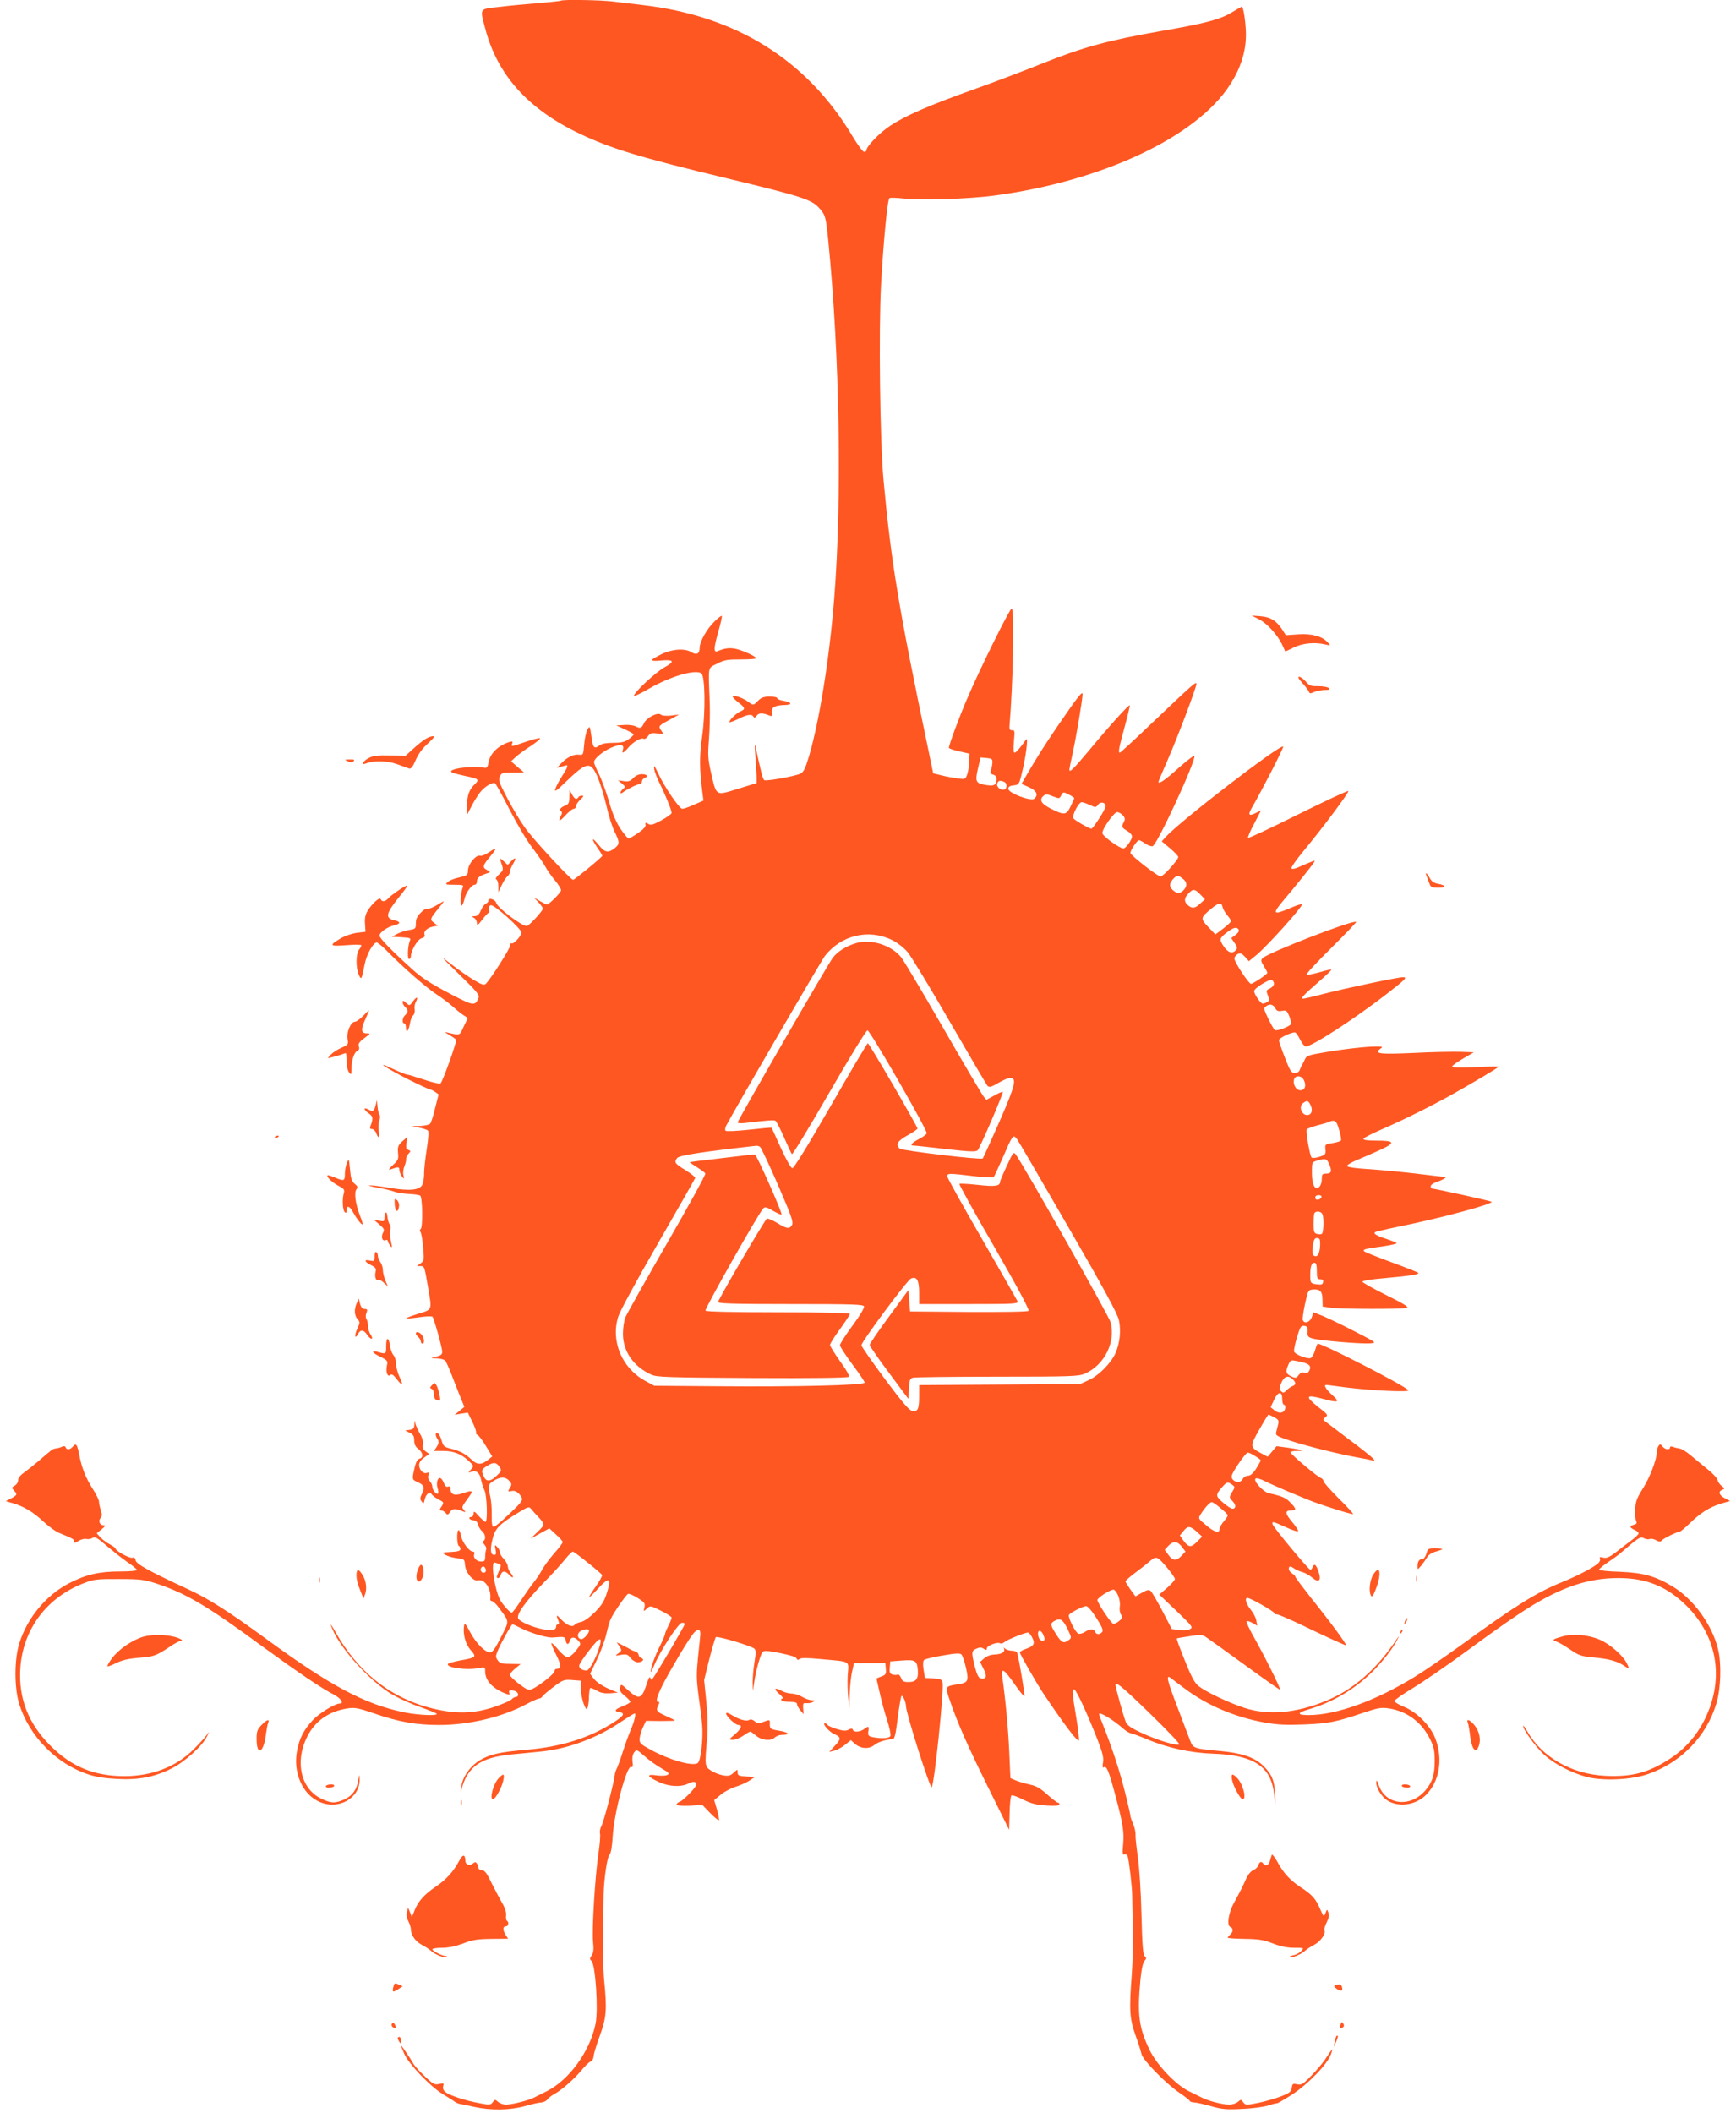 <?xml version="1.0" standalone="no"?>
<!DOCTYPE svg PUBLIC "-//W3C//DTD SVG 20010904//EN"
 "http://www.w3.org/TR/2001/REC-SVG-20010904/DTD/svg10.dtd">
<svg version="1.0" xmlns="http://www.w3.org/2000/svg"
 width="1052pt" height="1280pt" viewBox="0 0 1052 1280"
 preserveAspectRatio="xMidYMid meet">
<g transform="translate(0,1280) scale(0.1,-0.1)"
fill="#ff5722" stroke="none">
<path d="M3399 12796 c-2 -2 -65 -9 -139 -15 -74 -6 -181 -16 -237 -23 -120
-13 -116 -6 -82 -133 73 -279 260 -487 572 -635 191 -91 364 -143 890 -270
453 -109 515 -129 560 -179 39 -43 42 -54 57 -206 69 -702 83 -1559 35 -2163
-29 -362 -89 -736 -152 -952 -23 -76 -33 -97 -53 -107 -32 -15 -206 -47 -219
-39 -8 6 -19 46 -51 196 -7 34 -8 24 -3 -45 4 -49 7 -108 8 -129 l0 -40 -114
-35 c-136 -42 -129 -46 -162 97 -19 84 -20 109 -13 201 5 58 7 158 5 221 -9
234 -13 210 44 239 43 23 62 26 146 26 54 0 95 3 92 8 -8 13 -80 46 -123 56
-38 8 -66 5 -112 -14 -25 -10 -23 20 7 125 13 46 22 87 19 89 -2 3 -23 -13
-45 -35 -45 -43 -89 -121 -89 -157 0 -37 -18 -48 -48 -29 -40 26 -118 21 -185
-12 -31 -15 -57 -31 -57 -35 0 -5 22 -6 50 -3 84 8 93 -5 28 -40 -54 -29 -197
-163 -185 -174 2 -3 44 17 92 45 129 74 277 117 315 92 23 -16 26 -233 5 -382
-17 -119 -17 -194 1 -336 l7 -53 -57 -25 c-31 -14 -63 -25 -71 -25 -18 0 -108
132 -146 214 -22 47 -28 54 -25 31 1 -16 17 -58 34 -92 33 -65 72 -161 72
-178 0 -6 -28 -26 -61 -44 -52 -28 -65 -32 -81 -22 -16 10 -19 9 -16 -6 2 -11
-13 -28 -46 -50 -26 -18 -52 -33 -57 -33 -4 0 -26 26 -48 58 -27 40 -49 92
-70 165 -17 59 -45 134 -61 167 -17 33 -30 65 -30 73 0 21 51 64 103 87 55 24
82 21 72 -10 -9 -28 2 -25 32 10 29 35 79 64 94 54 6 -3 18 4 26 16 13 19 22
21 55 17 l39 -5 -15 24 c-18 26 -17 27 69 73 l40 22 -49 -6 c-29 -3 -54 -1
-62 6 -19 16 -86 -19 -102 -53 -14 -31 -23 -33 -53 -17 -11 5 -41 9 -67 7
l-47 -3 53 -24 c28 -13 52 -27 52 -30 0 -4 -13 -17 -30 -29 -23 -17 -43 -22
-93 -22 -40 0 -70 -5 -83 -15 -33 -25 -41 -17 -50 53 -9 65 -10 66 -24 42 -8
-14 -17 -54 -20 -90 -5 -64 -6 -65 -32 -62 -32 4 -74 -17 -108 -53 l-25 -27
25 7 c14 4 28 8 32 9 13 2 4 -21 -28 -69 -17 -27 -35 -61 -39 -75 -6 -20 8
-11 61 41 129 124 152 129 193 37 16 -35 40 -114 55 -176 14 -62 37 -135 51
-162 31 -62 31 -74 -1 -99 -38 -30 -59 -26 -95 19 -43 53 -49 44 -10 -14 17
-24 31 -47 31 -50 0 -8 -168 -146 -177 -146 -15 0 -248 252 -294 319 -26 36
-73 115 -104 174 -50 95 -56 112 -46 133 10 22 16 24 78 24 l68 1 -39 33 -39
34 27 25 c15 14 57 45 93 68 36 24 61 45 55 47 -6 2 -44 -8 -86 -22 -90 -31
-90 -31 -82 -10 5 12 1 14 -17 9 -67 -21 -118 -70 -126 -123 -6 -30 -11 -36
-26 -33 -81 14 -233 -8 -195 -29 8 -4 42 -13 75 -20 87 -18 92 -22 62 -51 -34
-32 -47 -69 -47 -132 l1 -52 26 50 c14 28 37 65 51 83 27 36 77 66 92 57 5 -3
44 -74 87 -158 43 -84 105 -189 139 -233 34 -45 70 -97 79 -115 10 -19 35 -55
56 -80 22 -26 39 -54 39 -62 0 -14 -73 -87 -86 -87 -4 0 -23 10 -43 22 l-36
21 28 -29 c15 -17 27 -34 27 -38 0 -14 -85 -106 -98 -106 -31 0 -177 110 -185
140 -5 21 -47 34 -47 15 0 -7 -7 -16 -15 -19 -9 -3 -23 -22 -31 -41 -10 -25
-21 -35 -37 -35 -20 -1 -20 -2 -4 -11 9 -5 17 -20 17 -31 0 -18 6 -14 32 20
18 23 35 42 39 42 4 0 5 9 2 20 -3 12 1 22 11 26 18 7 185 -142 186 -166 0
-19 -48 -72 -60 -65 -5 3 -8 -3 -8 -12 1 -16 -114 -197 -147 -232 -11 -11 -23
-8 -77 24 -34 21 -97 65 -138 97 -67 53 -61 46 52 -64 107 -104 125 -126 118
-143 -20 -50 -31 -49 -156 16 -131 68 -189 105 -248 159 -128 116 -196 186
-196 202 0 20 49 54 92 63 37 9 36 22 -3 30 -57 13 -51 41 33 145 28 34 48 63
46 65 -5 6 -100 -58 -117 -79 -16 -19 -38 -21 -44 -3 -5 15 -50 -24 -79 -70
-14 -24 -19 -46 -16 -81 l3 -47 -52 -6 c-29 -4 -73 -19 -97 -33 -75 -44 -70
-50 33 -42 50 4 91 4 91 -1 0 -4 -7 -17 -15 -27 -19 -25 -19 -110 -1 -151 15
-34 18 -30 35 59 11 62 52 136 74 136 7 0 37 -25 67 -56 90 -92 235 -219 297
-259 32 -21 76 -54 98 -74 22 -20 51 -43 65 -52 l25 -16 -25 -52 c-26 -57 -20
-54 -100 -36 -19 5 -15 1 12 -14 20 -12 39 -25 42 -30 6 -9 -80 -250 -94 -264
-4 -5 -49 5 -99 22 -51 17 -98 31 -104 31 -7 0 -46 16 -87 35 -118 56 -41 4
96 -65 66 -33 125 -60 130 -60 5 0 19 -7 31 -15 l21 -15 -21 -82 c-11 -46 -24
-89 -30 -95 -5 -7 -33 -13 -61 -14 l-51 -1 44 -9 c25 -5 49 -13 54 -18 6 -6 3
-48 -7 -113 -9 -57 -16 -121 -16 -144 1 -22 -4 -52 -9 -67 -14 -37 -75 -44
-200 -23 -53 9 -108 16 -121 15 -14 0 8 -7 49 -14 40 -7 85 -18 100 -24 14 -6
53 -12 86 -14 33 -1 65 -6 71 -10 15 -9 17 -194 3 -203 -6 -3 -6 -10 -1 -17 5
-7 13 -49 16 -94 7 -77 6 -82 -16 -97 l-22 -16 22 0 c24 0 24 0 47 -135 23
-136 26 -127 -61 -154 -41 -13 -73 -25 -71 -27 2 -3 37 0 77 6 41 6 77 7 81 3
9 -11 59 -189 59 -213 0 -13 -9 -22 -27 -26 -48 -10 -49 -12 -7 -13 23 -1 46
-7 52 -14 6 -6 26 -52 45 -102 19 -49 43 -110 53 -134 l18 -44 -29 -24 -30
-24 40 7 40 6 28 -57 c15 -31 25 -60 22 -65 -3 -4 1 -10 9 -13 7 -3 31 -34 51
-68 l38 -62 -23 -19 c-41 -33 -68 -34 -103 0 -39 36 -67 51 -125 66 -41 10
-46 15 -56 50 -6 22 -17 41 -24 44 -15 5 -16 -13 0 -37 9 -15 8 -24 -5 -45
l-17 -26 56 0 c63 0 110 -18 156 -62 30 -28 30 -29 12 -50 -19 -20 -19 -21 4
-14 30 10 50 -7 58 -52 4 -19 13 -47 20 -61 15 -28 20 -191 6 -191 -4 0 -22
16 -40 35 -27 31 -32 33 -32 15 0 -11 -7 -20 -16 -20 -8 0 -12 -4 -9 -10 3 -5
15 -10 25 -10 12 0 22 -9 26 -24 3 -14 14 -32 25 -42 21 -18 25 -49 9 -59 -6
-4 -4 -12 5 -22 9 -9 14 -22 11 -30 -3 -8 -6 -28 -6 -44 0 -24 -4 -29 -24 -29
-28 0 -51 24 -42 45 3 9 0 15 -8 15 -22 0 -65 57 -72 95 -3 19 -10 35 -15 35
-12 0 -11 -87 1 -95 6 -3 10 -12 10 -20 0 -10 -16 -15 -57 -17 -56 -3 -57 -3
-33 -18 14 -8 45 -17 70 -20 44 -5 45 -6 48 -42 4 -46 49 -99 78 -92 41 11 83
-52 75 -114 -1 -6 4 -12 11 -12 7 -1 27 -19 43 -42 63 -86 63 -73 11 -176 -35
-69 -51 -92 -66 -92 -31 0 -84 54 -121 122 -28 53 -34 59 -37 39 -8 -51 9
-112 40 -147 38 -43 34 -46 -63 -63 -38 -7 -71 -17 -74 -21 -14 -22 109 -40
183 -26 41 8 42 7 42 -19 0 -56 44 -104 124 -135 24 -9 27 -8 22 5 -6 16 10
20 38 9 20 -8 21 -34 2 -34 -7 0 -19 -7 -26 -15 -7 -8 -56 -29 -109 -47 -120
-40 -228 -42 -366 -9 -254 61 -456 220 -593 466 -19 33 -31 51 -27 40 38 -122
236 -344 378 -424 43 -24 117 -57 165 -73 48 -17 91 -34 97 -39 15 -15 -109
-10 -193 7 -240 49 -446 158 -841 447 -233 170 -352 245 -477 302 -225 104
-309 150 -312 172 -2 15 -8 19 -21 16 -18 -4 -101 42 -101 56 0 4 -16 15 -34
25 -19 10 -45 29 -58 43 l-22 24 29 24 c24 19 26 24 12 25 -23 0 -33 26 -17
45 9 11 9 22 1 46 -6 18 -11 41 -11 51 0 10 -16 44 -36 75 -44 68 -69 131 -84
211 -13 65 -19 72 -40 47 -15 -18 -37 -20 -42 -3 -3 8 -11 9 -24 3 -10 -5 -27
-9 -37 -10 -18 -2 -25 -8 -108 -80 -26 -22 -63 -51 -82 -65 -23 -16 -37 -33
-37 -47 0 -12 -9 -27 -21 -33 -19 -11 -19 -13 -5 -29 22 -24 21 -28 -16 -48
l-33 -17 41 -12 c69 -20 127 -55 186 -111 32 -29 74 -61 95 -69 83 -34 93 -39
93 -53 0 -10 6 -10 26 4 14 9 35 14 46 12 11 -3 28 -1 38 6 16 9 28 2 82 -44
35 -30 91 -75 125 -99 35 -23 63 -47 63 -51 0 -5 -46 -9 -102 -9 -128 0 -208
-19 -309 -71 -140 -73 -253 -209 -302 -364 -31 -99 -31 -271 0 -370 62 -196
228 -364 423 -426 42 -14 103 -23 171 -26 130 -7 227 12 330 64 79 40 186 136
213 193 16 33 16 34 -1 10 -9 -14 -45 -53 -80 -88 -105 -105 -252 -162 -418
-162 -185 0 -322 57 -450 185 -133 133 -193 286 -182 466 15 240 162 435 393
521 51 20 78 23 204 22 131 0 153 -3 230 -28 178 -59 311 -138 637 -378 221
-161 361 -256 436 -294 42 -22 64 -54 36 -54 -29 0 -125 -59 -163 -100 -54
-58 -80 -107 -95 -182 -28 -134 32 -271 138 -315 116 -49 244 26 240 139 -1
32 -2 31 -8 -8 -10 -57 -35 -92 -84 -115 -56 -25 -83 -24 -143 6 -121 60 -158
222 -84 371 48 97 129 155 244 174 45 7 64 4 166 -31 144 -50 253 -69 390 -69
183 0 382 47 530 126 35 19 70 34 77 34 6 0 16 6 20 13 4 7 35 33 68 58 56 42
63 45 113 41 l52 -4 0 -49 c0 -27 8 -67 17 -91 14 -35 18 -38 24 -22 4 10 8
40 8 65 1 25 4 48 7 52 3 3 21 -4 39 -14 24 -15 47 -19 82 -17 l48 4 -31 12
c-59 24 -98 49 -118 75 l-20 27 42 87 c23 49 49 119 57 157 9 39 21 79 27 90
20 42 93 146 104 150 7 3 33 -9 59 -25 42 -27 46 -33 40 -57 -6 -26 -6 -26 15
-7 21 19 21 19 85 -13 36 -17 65 -37 65 -42 0 -6 -9 -28 -20 -50 -11 -22 -20
-44 -20 -49 0 -6 -17 -46 -39 -89 -21 -44 -41 -97 -45 -118 -5 -35 -3 -33 20
21 39 91 146 254 167 254 9 1 17 -3 17 -7 0 -8 -131 -232 -182 -312 -19 -30
-23 -32 -27 -15 -3 13 -11 -1 -25 -45 -27 -83 -46 -88 -109 -30 -44 40 -45 40
-49 16 -4 -18 3 -30 29 -50 18 -15 33 -31 33 -36 0 -4 -20 -16 -45 -26 -49
-18 -57 -31 -23 -36 38 -5 29 -22 -30 -60 -150 -97 -319 -150 -529 -168 -165
-14 -223 -27 -286 -64 -59 -36 -105 -102 -112 -162 -4 -34 -4 -35 3 -9 36 132
116 188 296 206 56 5 142 14 193 19 159 17 333 82 476 179 42 28 79 51 83 51
10 0 -3 -53 -25 -102 -10 -24 -31 -81 -46 -128 -15 -47 -32 -94 -38 -105 -6
-11 -11 -29 -12 -40 -4 -42 -66 -281 -80 -306 -8 -14 -12 -35 -9 -46 3 -11 -1
-67 -10 -124 -20 -138 -40 -459 -32 -534 5 -45 2 -66 -9 -82 -12 -17 -12 -23
-1 -32 24 -20 43 -294 25 -381 -33 -166 -160 -341 -296 -409 -26 -13 -60 -30
-74 -37 -36 -19 -137 -44 -173 -44 -16 0 -38 8 -48 17 -17 15 -19 15 -32 -2
-13 -18 -19 -18 -82 -6 -87 16 -184 48 -207 69 -11 9 -15 23 -11 35 5 17 2 18
-25 12 -27 -6 -37 -1 -86 46 -31 29 -61 62 -68 74 -20 36 -77 119 -77 113 0
-3 9 -26 20 -51 28 -62 158 -198 233 -243 34 -21 68 -42 75 -48 8 -5 21 -11
30 -12 10 -1 49 -9 87 -18 100 -22 216 -20 306 5 41 12 85 22 99 22 14 1 31 9
38 19 7 10 26 24 41 32 42 22 119 89 163 142 22 27 47 52 57 55 9 3 17 17 18
30 0 13 17 69 37 124 41 114 45 156 27 340 -6 66 -9 199 -7 295 2 96 4 198 4
226 2 91 22 229 36 239 8 7 15 45 19 110 8 142 85 432 112 421 10 -3 12 5 8
32 -3 23 1 44 10 56 14 19 16 18 63 -23 27 -24 73 -57 103 -74 44 -25 50 -32
36 -39 -9 -6 -39 -7 -67 -3 -64 9 -58 -7 16 -41 60 -28 133 -31 177 -9 29 16
49 13 49 -6 0 -15 -80 -98 -101 -104 -10 -4 -19 -11 -19 -17 0 -6 29 -9 78 -7
l79 4 47 -49 c26 -26 50 -46 53 -43 2 3 -3 32 -12 64 l-17 58 39 32 c21 18 61
39 88 48 28 8 66 25 85 37 l35 23 -52 3 c-46 3 -53 6 -53 24 0 21 0 21 -24 -1
-21 -19 -31 -22 -65 -16 -22 4 -55 17 -73 29 -37 25 -38 29 -23 195 5 63 4
135 -5 223 l-13 130 31 126 c18 70 36 130 40 134 9 9 218 -54 234 -70 9 -9 9
-28 0 -82 -7 -39 -11 -94 -11 -123 l1 -52 9 57 c9 63 34 155 48 177 8 13 22
13 106 -3 60 -12 99 -24 102 -32 4 -11 9 -12 18 -4 9 7 48 7 131 -1 184 -17
168 -7 161 -97 -2 -42 -1 -104 3 -137 l7 -60 2 85 c2 47 8 108 15 135 l11 50
95 0 95 0 3 -35 c3 -31 -1 -37 -27 -46 l-30 -12 19 -83 c10 -46 30 -122 45
-167 15 -46 24 -90 21 -98 -6 -15 -52 -18 -106 -8 -28 6 -31 10 -28 35 5 33 1
35 -26 14 -24 -18 -63 -20 -68 -4 -3 9 -9 9 -25 1 -16 -9 -33 -8 -71 3 -28 9
-54 20 -57 25 -3 6 -11 10 -16 10 -20 0 27 -53 58 -66 41 -18 41 -29 0 -72
l-32 -35 30 7 c17 4 46 20 65 35 l36 29 27 -24 c34 -29 85 -31 116 -5 19 17
69 33 111 35 11 1 18 30 30 128 9 70 19 130 23 134 7 7 27 -38 27 -61 0 -43
146 -502 156 -492 16 15 75 587 66 633 -4 20 -11 23 -55 26 l-52 3 -8 49 c-5
32 -4 53 3 60 5 5 56 18 113 27 79 14 105 15 113 6 7 -7 19 -43 28 -82 18 -82
13 -90 -59 -100 -67 -11 -68 -13 -41 -91 47 -139 111 -284 235 -534 l126 -255
3 100 c1 55 6 103 11 108 4 4 36 -7 71 -25 51 -25 80 -32 142 -36 54 -3 78 -1
78 7 0 6 -4 11 -10 11 -5 0 -34 22 -64 49 -41 37 -66 52 -105 60 -28 6 -66 17
-85 25 l-33 14 -7 157 c-6 140 -23 321 -42 454 -9 62 9 52 75 -43 29 -42 56
-75 59 -72 4 5 -32 222 -44 263 -2 7 -16 13 -32 13 -15 0 -34 6 -41 12 -8 7
-11 8 -8 3 11 -21 -10 -36 -53 -38 -28 -1 -52 -10 -67 -24 l-24 -21 21 -42
c23 -45 17 -65 -16 -58 -14 2 -23 21 -36 68 -22 90 -22 99 8 112 20 9 30 9 45
0 15 -10 19 -9 19 2 0 16 64 41 80 31 6 -4 19 0 28 8 16 14 123 57 142 57 5 0
17 -14 25 -31 19 -37 10 -52 -41 -69 -19 -6 -34 -16 -34 -20 0 -11 101 -187
143 -250 129 -192 212 -301 215 -282 2 12 -6 76 -17 143 -24 139 -26 173 -10
163 14 -8 76 -142 135 -291 36 -92 43 -121 38 -150 -4 -24 -3 -34 3 -30 18 12
30 -15 66 -148 51 -187 60 -241 53 -317 -5 -56 -4 -66 8 -62 8 3 17 -2 20 -13
8 -28 27 -188 27 -241 0 -26 2 -112 4 -192 2 -80 -1 -208 -7 -285 -16 -210
-13 -266 23 -365 17 -47 33 -98 36 -113 7 -36 148 -180 231 -236 34 -23 62
-45 62 -49 0 -4 12 -8 28 -9 15 -1 61 -11 102 -23 64 -18 92 -21 185 -16 61 2
132 12 158 20 27 9 52 15 55 14 4 -1 45 23 92 53 98 64 216 186 236 246 14 41
13 41 -38 -36 -13 -19 -49 -62 -80 -94 -51 -53 -61 -59 -87 -54 -27 6 -30 3
-33 -21 -3 -23 -12 -31 -63 -51 -33 -13 -95 -31 -138 -40 -76 -15 -79 -15 -93
3 -13 18 -15 18 -32 3 -10 -9 -34 -17 -53 -17 -41 0 -126 22 -165 42 -16 8
-51 25 -79 39 -77 36 -194 158 -238 249 -66 136 -76 214 -56 429 6 60 15 101
24 111 13 15 13 19 2 29 -11 9 -15 65 -20 254 -3 140 -13 286 -22 347 -8 58
-15 119 -14 135 1 17 -6 47 -15 67 -9 21 -16 42 -16 48 0 6 -15 73 -34 148
-31 124 -77 265 -135 410 -12 29 -21 55 -21 57 0 19 83 -31 150 -90 14 -13 36
-25 50 -28 14 -3 54 -18 90 -33 124 -53 264 -83 400 -88 248 -8 352 -77 371
-245 l8 -66 -3 70 c-3 80 -20 118 -72 169 -52 50 -129 76 -259 88 -155 14
-165 17 -181 58 -7 19 -43 113 -79 208 -63 164 -71 199 -41 177 7 -6 44 -34
82 -62 134 -102 307 -176 487 -208 78 -14 129 -16 240 -12 148 6 194 15 362
72 89 30 106 32 153 25 111 -18 198 -84 249 -188 22 -45 27 -70 27 -126 1 -85
-15 -135 -58 -184 -91 -104 -239 -87 -281 33 -11 32 -14 35 -15 15 0 -32 32
-84 65 -106 68 -44 172 -31 235 31 82 80 106 216 59 340 -29 79 -111 162 -191
195 -32 13 -58 29 -58 35 0 6 51 42 113 79 61 37 204 135 317 218 267 196 391
279 503 337 153 78 280 111 426 111 169 0 294 -52 412 -169 188 -188 229 -444
110 -686 -49 -99 -120 -180 -209 -238 -131 -86 -232 -113 -395 -105 -203 10
-383 113 -471 268 -14 25 -26 40 -26 34 0 -23 79 -131 129 -176 62 -56 170
-111 261 -134 97 -24 271 -16 368 19 200 70 353 228 413 427 27 88 32 242 10
330 -36 147 -149 303 -275 379 -105 63 -177 83 -318 89 -71 2 -128 8 -128 13
0 4 25 25 56 46 31 21 61 43 67 48 113 98 129 109 147 97 11 -6 26 -9 35 -6 9
4 28 1 41 -7 17 -9 28 -10 32 -3 8 12 93 54 109 54 5 0 32 22 60 49 67 66 120
99 189 121 l58 17 -32 17 c-35 18 -42 40 -15 51 16 6 16 8 -4 23 -12 9 -23 26
-25 36 -1 11 -29 40 -60 65 -31 25 -78 64 -103 85 -25 21 -55 40 -68 41 -12 2
-30 6 -39 10 -11 4 -18 3 -18 -4 0 -17 -31 -13 -46 7 -12 15 -15 15 -24 2 -5
-8 -10 -25 -10 -36 0 -45 -41 -152 -84 -221 -37 -58 -45 -81 -47 -125 -2 -29
1 -61 5 -71 7 -14 4 -20 -13 -24 -28 -7 -27 -17 4 -31 14 -6 25 -16 25 -21 0
-6 -21 -26 -47 -45 -27 -20 -52 -39 -58 -44 -70 -56 -86 -64 -111 -58 -17 5
-23 3 -19 -4 4 -6 1 -18 -6 -26 -19 -23 -125 -79 -224 -119 -153 -62 -276
-138 -608 -379 -104 -75 -228 -160 -277 -190 -239 -148 -481 -236 -650 -236
-71 0 -72 13 -2 34 144 42 274 118 380 220 63 60 138 156 161 206 10 21 10 22
-1 6 -125 -189 -268 -314 -438 -382 -180 -73 -347 -87 -490 -40 -94 31 -228
94 -276 131 -24 19 -43 53 -84 155 -29 72 -51 132 -49 134 2 2 38 8 79 14 71
11 77 10 106 -11 18 -12 123 -88 235 -169 111 -81 204 -146 206 -144 5 5 -94
204 -159 319 -28 49 -47 91 -43 95 3 4 19 -1 35 -10 l29 -17 -6 32 c-3 18 -19
48 -35 67 -27 34 -37 70 -19 70 17 0 161 -81 161 -91 0 -5 8 -9 18 -9 11 0
108 -43 216 -96 109 -52 200 -93 202 -91 6 5 -88 133 -213 289 -51 65 -93 121
-93 125 0 5 -9 14 -20 21 -11 7 -20 19 -20 27 0 19 10 19 35 1 11 -7 32 -16
47 -20 14 -3 41 -18 58 -32 42 -36 59 -21 40 36 -14 42 -27 51 -36 25 -4 -8
-9 -15 -13 -15 -11 0 -225 258 -229 275 -5 20 -2 20 78 -16 39 -18 73 -29 76
-26 4 3 -12 29 -35 56 -45 53 -46 71 -5 71 32 0 30 10 -7 48 -28 29 -49 38
-130 56 -33 7 -95 74 -81 88 6 6 28 0 59 -16 28 -14 90 -41 139 -62 49 -20
103 -42 119 -49 64 -27 275 -94 275 -87 0 4 -40 48 -90 97 -49 49 -90 95 -90
103 0 7 -8 16 -17 19 -23 9 -183 144 -183 155 0 4 17 8 37 8 55 0 37 7 -47 19
l-74 10 -27 -32 -27 -32 -36 19 c-73 39 -73 43 -15 145 28 50 53 91 56 91 2 0
18 -7 35 -16 24 -13 29 -20 24 -40 -3 -13 -9 -35 -12 -48 -6 -22 0 -26 88 -55
98 -32 299 -82 408 -101 36 -6 74 -14 85 -17 18 -5 18 -4 5 12 -8 9 -77 65
-155 122 -77 58 -142 108 -145 110 -3 3 3 11 13 18 16 12 13 17 -43 60 -85 68
-79 79 30 50 92 -25 102 -20 53 24 -39 36 -54 61 -35 61 4 0 57 -7 117 -15
152 -19 393 -31 380 -17 -31 32 -518 282 -550 282 -2 0 -10 -18 -16 -41 -7
-23 -19 -43 -26 -46 -20 -8 -98 22 -101 40 -2 9 6 48 18 87 19 62 24 71 43 68
18 -2 22 -9 21 -35 -2 -30 2 -34 35 -43 46 -12 294 -33 346 -28 39 3 37 4
-101 75 -77 40 -164 81 -193 93 l-52 20 -10 -30 c-11 -31 -45 -42 -54 -17 -3
6 3 50 13 97 18 82 19 85 48 88 43 3 57 -10 58 -59 l1 -44 45 -7 c59 -9 443
-10 466 -1 13 5 -22 26 -125 77 -79 39 -144 76 -145 81 0 6 55 15 127 21 167
15 221 24 211 33 -5 5 -80 34 -167 66 -86 32 -160 61 -162 66 -7 10 13 15 118
29 49 7 85 16 80 20 -4 4 -33 15 -63 25 -57 18 -78 31 -68 40 3 3 70 19 149
35 253 51 578 139 557 150 -10 6 -347 80 -363 80 -3 0 -5 6 -5 14 0 8 17 20
38 26 35 12 65 30 48 30 -4 0 -86 9 -181 21 -95 11 -226 23 -291 27 -67 4
-119 11 -121 18 -2 5 23 21 54 34 32 13 96 41 143 62 100 46 95 58 -23 58 -52
0 -77 4 -75 11 2 6 53 32 113 58 123 53 300 141 420 208 141 79 285 165 285
170 0 3 -63 2 -140 -2 -99 -5 -140 -4 -140 4 0 6 30 27 66 48 l65 38 -84 3
c-46 1 -174 -1 -283 -7 -203 -9 -239 -5 -200 25 18 13 16 14 -25 14 -61 0
-204 -16 -322 -37 -81 -13 -100 -20 -108 -37 -5 -12 -13 -28 -18 -36 -5 -8
-12 -23 -15 -32 -3 -11 -15 -18 -30 -18 -21 0 -28 11 -60 93 -20 51 -36 99
-36 105 0 15 88 55 101 46 5 -3 18 -23 29 -45 11 -21 26 -39 32 -39 37 0 283
159 475 306 132 102 144 114 114 114 -30 0 -344 -66 -476 -100 -64 -17 -121
-30 -127 -30 -19 0 -2 19 85 95 49 42 87 79 85 81 -3 2 -35 -5 -73 -16 -37
-11 -72 -17 -77 -14 -5 3 62 75 148 160 86 85 155 157 152 159 -15 15 -533
-186 -566 -219 -13 -12 -12 -19 7 -49 11 -19 21 -37 21 -40 0 -9 -87 -67 -99
-67 -14 0 -101 132 -101 153 0 9 9 21 20 27 15 8 24 5 44 -16 l24 -27 50 41
c66 56 272 285 272 303 0 5 -32 -5 -71 -22 -107 -46 -113 -37 -35 54 73 86
168 205 180 225 8 13 5 12 -101 -34 -18 -8 -34 -10 -37 -5 -4 5 27 49 67 98
126 152 287 368 277 371 -5 2 -143 -62 -306 -143 -162 -81 -298 -144 -301
-141 -3 3 13 42 37 86 l42 81 -32 -16 c-41 -21 -49 -12 -26 28 59 101 197 370
192 374 -17 17 -620 -447 -714 -549 l-22 -25 50 -42 c27 -23 50 -47 50 -53 0
-17 -91 -118 -107 -118 -18 0 -183 129 -183 143 0 16 41 77 52 77 5 0 23 -9
39 -21 16 -11 36 -18 44 -15 28 10 263 518 253 547 -2 5 -46 -29 -98 -75 -81
-73 -120 -99 -120 -82 0 3 24 60 54 128 64 146 176 443 176 465 0 17 -19 1
-287 -254 -94 -90 -174 -163 -177 -163 -11 0 -6 28 29 156 19 70 33 129 31
131 -5 6 -114 -114 -239 -264 -102 -122 -127 -147 -127 -125 0 4 9 49 20 99
22 100 60 327 60 357 0 23 -30 -16 -152 -194 -80 -118 -127 -191 -191 -302
l-27 -47 45 -20 c47 -21 59 -47 32 -70 -21 -17 -157 35 -157 60 0 13 9 19 32
21 29 3 33 7 45 53 29 112 47 249 30 224 -35 -50 -60 -79 -69 -79 -7 0 -8 22
-4 69 6 63 5 69 -11 67 -13 -1 -17 5 -16 24 22 253 31 704 14 714 -9 6 -193
-365 -271 -548 -47 -109 -110 -279 -110 -296 0 -5 28 -14 63 -22 l62 -14 -2
-50 c-1 -27 -7 -63 -13 -78 -10 -27 -12 -28 -62 -21 -28 4 -72 12 -97 19 l-46
11 -27 130 c-183 873 -227 1141 -274 1645 -22 238 -30 916 -15 1188 16 279 39
515 51 522 6 3 45 2 88 -3 103 -12 398 -2 547 18 654 87 1225 355 1428 671 65
100 97 201 97 304 0 67 -15 170 -25 170 -1 0 -28 -15 -59 -34 -74 -45 -164
-68 -441 -116 -307 -54 -462 -96 -695 -189 -107 -43 -298 -116 -425 -161 -277
-99 -418 -160 -514 -224 -63 -42 -141 -123 -141 -147 0 -5 -6 -9 -14 -9 -7 0
-39 42 -69 93 -277 464 -706 732 -1277 797 -52 6 -128 15 -168 20 -70 10 -314
14 -323 6z m2615 -4616 c-1 -14 -5 -35 -9 -46 -5 -16 -2 -23 14 -27 22 -5 27
-32 12 -56 -7 -10 -21 -12 -54 -7 -64 10 -69 19 -51 99 l16 68 36 -3 c32 -3
37 -6 36 -28z m70 -116 c20 -8 21 -40 2 -47 -21 -8 -50 17 -43 37 7 17 16 20
41 10z m396 -79 c17 -9 30 -18 30 -20 0 -2 -10 -25 -22 -50 -26 -54 -38 -55
-118 -15 -62 31 -75 55 -45 80 12 10 23 9 55 -4 38 -15 40 -15 50 4 13 24 13
24 50 5z m125 -62 c33 -16 36 -16 49 2 15 21 46 14 46 -10 0 -16 -76 -135 -86
-135 -15 0 -106 53 -110 64 -7 20 33 96 51 96 8 0 30 -8 50 -17z m199 -62 c14
-15 15 -24 7 -40 -16 -29 -14 -35 19 -54 17 -10 30 -25 30 -34 0 -20 -38 -73
-52 -73 -24 0 -128 76 -128 93 0 27 71 127 90 127 9 0 25 -9 34 -19z m369
-389 c21 -19 22 -40 0 -64 -20 -22 -41 -23 -65 -1 -24 21 -23 42 3 70 22 23
30 22 62 -5z m101 -91 l28 -29 -29 -26 c-32 -30 -49 -32 -75 -9 -24 21 -23 42
4 70 28 30 38 29 72 -6z m135 -77 c2 -10 14 -32 27 -47 13 -16 24 -32 24 -37
0 -5 -21 -25 -47 -45 l-48 -36 -43 45 c-49 52 -48 56 17 110 46 39 64 41 70
10z m97 -136 c5 -7 -3 -20 -19 -32 l-26 -19 20 -29 c17 -23 18 -32 9 -43 -21
-25 -48 -17 -74 21 -29 43 -27 50 21 87 39 29 58 34 69 15z m-2102 -62 c33
-16 73 -47 96 -74 22 -26 137 -216 256 -422 119 -206 222 -381 228 -388 11
-11 22 -8 65 17 29 17 61 31 71 31 44 0 34 -41 -63 -264 -53 -120 -98 -220
-102 -224 -9 -10 -486 47 -502 59 -28 24 -14 48 47 81 33 18 60 37 60 41 0 13
-293 517 -301 517 -4 0 -105 -171 -225 -380 -145 -251 -224 -379 -233 -377 -8
1 -39 56 -69 122 -29 66 -55 121 -56 123 -2 2 -64 -4 -137 -12 -74 -8 -138
-11 -142 -6 -5 4 -3 18 4 31 54 103 577 1001 598 1028 99 126 265 165 405 97z
m2316 -265 c0 -10 -11 -23 -24 -29 -23 -10 -24 -13 -13 -42 10 -25 9 -33 -3
-40 -8 -5 -21 -10 -28 -10 -13 0 -52 57 -52 76 0 17 90 73 107 67 7 -3 13 -13
13 -22z m10 -152 c8 -14 18 -17 39 -13 25 5 30 2 44 -33 8 -21 13 -42 10 -47
-10 -16 -87 -45 -98 -36 -6 5 -24 37 -40 70 -28 59 -29 63 -11 75 21 16 43 10
56 -16z m170 -430 c18 -33 9 -64 -20 -64 -27 0 -48 39 -37 69 9 23 44 20 57
-5z m40 -150 c18 -33 9 -64 -19 -64 -34 0 -52 52 -25 72 24 18 31 17 44 -8z
m175 -154 c9 -30 14 -59 11 -64 -3 -5 -26 -12 -51 -16 -44 -6 -46 -8 -43 -38
3 -29 0 -33 -36 -45 -22 -7 -43 -9 -48 -4 -11 11 -36 158 -29 170 3 5 35 17
70 26 36 9 67 19 70 21 2 3 12 5 22 5 14 0 23 -15 34 -55z m-1642 -587 c222
-384 299 -527 308 -567 13 -63 5 -139 -21 -198 -27 -61 -102 -137 -163 -164
l-52 -24 -487 -3 -488 -3 0 -67 c0 -78 -8 -95 -41 -90 -18 2 -61 52 -166 193
-78 105 -142 197 -143 205 0 21 276 393 300 404 35 16 50 -9 50 -85 l0 -69
301 0 c276 0 301 1 295 17 -4 9 -101 179 -216 379 -116 200 -210 370 -210 378
0 19 10 19 160 1 63 -7 118 -10 121 -7 4 4 28 57 55 117 60 139 63 143 85 117
9 -11 149 -252 312 -534z m-1867 484 c6 -4 55 -107 108 -229 80 -185 95 -226
86 -243 -15 -27 -31 -25 -90 11 -28 17 -56 29 -63 26 -11 -5 -288 -477 -295
-504 -3 -10 83 -13 438 -13 374 0 441 -2 446 -14 3 -9 -26 -58 -70 -117 -42
-57 -76 -110 -76 -119 1 -8 34 -60 75 -115 41 -55 75 -105 75 -111 0 -16 -410
-26 -890 -22 l-385 3 -50 27 c-145 76 -216 242 -168 393 11 34 115 225 242
445 122 212 223 389 224 394 1 5 -25 26 -57 46 -67 41 -72 48 -53 74 12 17
152 38 482 75 6 0 15 -3 21 -7z m3450 -107 c17 -42 12 -55 -22 -55 -21 0 -24
-5 -24 -34 0 -19 -7 -39 -16 -47 -26 -22 -44 14 -44 88 0 62 0 63 33 72 51 15
57 13 73 -24z m-48 -197 c-7 -19 -38 -22 -38 -4 0 10 9 16 21 16 12 0 19 -5
17 -12z m6 -104 c10 -26 7 -112 -4 -119 -6 -3 -19 -3 -30 0 -17 5 -20 15 -20
64 0 32 3 61 7 64 12 13 41 7 47 -9z m-14 -176 c0 -47 -10 -78 -26 -78 -20 0
-24 14 -18 64 5 36 11 46 25 46 15 0 19 -7 19 -32z m-20 -168 c0 -44 3 -50 21
-50 14 0 19 -5 17 -17 -2 -14 -11 -17 -33 -14 -43 5 -45 7 -45 56 0 53 8 75
26 75 10 0 14 -14 14 -50z m-64 -560 c25 -10 30 -25 15 -49 -6 -9 -16 -11 -27
-7 -12 5 -23 0 -34 -14 -14 -19 -19 -20 -43 -9 -34 15 -38 28 -21 68 13 31 16
33 50 26 20 -3 47 -10 60 -15z m-82 -96 c21 -20 20 -33 -1 -41 -10 -3 -26 -15
-37 -26 -16 -16 -20 -17 -33 -5 -12 12 -11 19 2 51 17 40 42 48 69 21z m-64
-119 c0 -19 5 -35 11 -35 6 0 9 -10 7 -22 -4 -29 -38 -35 -66 -11 l-22 18 20
43 c24 53 50 57 50 7z m-164 -346 c19 -11 34 -23 34 -26 0 -3 -12 -25 -27 -49
-19 -30 -35 -44 -50 -44 -12 0 -27 -9 -33 -21 -13 -24 -48 -22 -63 3 -9 13 -1
31 36 87 26 39 52 71 58 71 7 0 27 -9 45 -21z m-4579 -66 c14 -21 13 -25 -17
-53 -39 -37 -63 -38 -78 -5 -17 37 -15 43 21 65 38 24 55 22 74 -7z m59 -84
c15 -16 16 -24 6 -39 -16 -26 -15 -29 8 -23 22 6 45 -9 61 -39 9 -16 -2 -31
-73 -98 -46 -44 -89 -80 -96 -80 -10 0 -13 19 -12 73 1 39 -4 90 -9 112 -16
62 -13 74 22 95 41 25 69 25 93 -1z m4380 -23 c19 -14 19 -15 0 -46 -18 -31
-18 -32 4 -55 21 -22 20 -45 -1 -45 -15 0 -78 50 -90 71 -7 14 -2 26 22 54 35
40 38 40 65 21z m-70 -142 c24 -19 44 -39 44 -44 0 -5 -11 -22 -25 -38 -14
-17 -25 -37 -25 -46 0 -27 -33 -18 -82 25 -48 40 -48 40 -31 67 24 38 55 72
66 72 6 0 30 -16 53 -36z m-4174 -9 c7 -9 22 -26 34 -38 48 -52 48 -52 2 -97
l-43 -42 57 32 57 31 40 -37 c23 -20 41 -41 41 -46 0 -6 -24 -38 -54 -71 -29
-34 -61 -78 -71 -97 -10 -19 -32 -53 -50 -75 -18 -22 -53 -73 -79 -112 -26
-40 -50 -73 -55 -73 -11 0 -56 51 -71 79 -33 65 -58 232 -32 225 44 -13 42
-11 27 -48 -18 -41 -18 -46 -6 -46 5 0 13 9 16 20 8 26 27 25 50 0 10 -11 20
-18 23 -15 3 3 -3 13 -12 24 -9 10 -18 29 -19 42 -1 12 -12 33 -24 45 -13 13
-23 30 -23 39 0 9 -8 24 -17 33 -15 16 -16 15 -10 -16 5 -24 3 -32 -8 -32 -22
0 -26 30 -11 93 15 66 40 92 150 159 70 43 71 43 88 23z m4030 -134 l33 -30
-32 -32 c-35 -36 -51 -34 -82 9 l-21 30 21 26 c26 33 41 33 81 -3z m-89 -93
l21 -28 -24 -25 c-31 -33 -54 -32 -80 6 l-22 30 23 25 c29 30 56 28 82 -8z
m-3601 -95 c46 -36 85 -70 87 -75 1 -5 -15 -36 -38 -68 -23 -32 -41 -62 -41
-66 0 -4 24 19 54 52 67 73 83 66 54 -25 -16 -51 -31 -75 -73 -118 -33 -32
-66 -56 -85 -59 -17 -4 -33 -11 -36 -15 -12 -20 -48 -7 -82 29 -32 34 -34 32
-16 -13 3 -8 1 -15 -5 -15 -6 0 -11 -6 -11 -14 0 -21 -25 -26 -81 -16 -60 12
-129 41 -147 62 -18 22 38 101 153 220 50 51 108 114 129 141 21 26 42 47 47
47 5 0 46 -30 91 -67z m3512 -32 c25 -30 46 -60 46 -67 0 -6 -21 -30 -47 -53
l-48 -41 104 -99 c99 -95 102 -100 81 -111 -14 -7 -39 -9 -66 -5 l-43 6 -57
110 c-32 60 -63 114 -71 121 -11 9 -23 6 -53 -11 l-39 -22 -31 42 c-16 23 -30
45 -30 49 0 4 26 27 58 51 31 23 72 55 90 71 39 33 44 32 106 -41z m-4131 -6
c8 -18 -11 -31 -25 -17 -11 11 -3 32 12 32 4 0 10 -7 13 -15z m3833 -162 c9
-21 13 -49 10 -65 -3 -16 0 -38 7 -49 10 -17 9 -23 -12 -40 -13 -11 -29 -18
-35 -16 -14 4 -96 127 -96 144 0 13 77 63 98 63 7 0 20 -17 28 -37z m-132
-135 c35 -55 43 -74 35 -85 -15 -17 -35 -17 -43 2 -7 19 -31 19 -61 -1 -14 -9
-31 -14 -40 -11 -19 8 -65 100 -57 114 10 14 83 52 104 53 9 0 35 -29 62 -72z
m-176 -64 c26 -55 27 -56 8 -70 -31 -22 -42 -17 -75 34 -36 56 -38 67 -13 81
36 21 52 12 80 -45z m-3308 1 c60 -30 156 -58 190 -55 70 6 75 5 78 -17 4 -28
18 -30 25 -3 7 25 29 26 52 0 17 -18 16 -21 -15 -60 -17 -22 -40 -40 -50 -40
-10 0 -35 20 -56 45 -20 25 -39 43 -42 40 -3 -2 10 -34 28 -69 32 -63 33 -86
4 -86 -8 0 -14 -7 -14 -15 0 -15 -90 -86 -134 -107 -23 -10 -31 -6 -81 31 -30
23 -55 47 -55 54 0 7 14 24 32 39 l33 27 -62 1 c-52 0 -64 3 -77 22 -13 19
-13 25 0 57 19 46 83 161 90 161 2 0 27 -11 54 -25z m410 -13 c0 -16 -32 -52
-46 -52 -24 0 -30 31 -9 46 20 15 55 19 55 6z m674 -23 c-1 -13 -7 -76 -14
-139 -10 -98 -10 -132 3 -230 9 -63 19 -144 22 -180 7 -82 -8 -220 -27 -231
-31 -21 -174 20 -283 80 -63 34 -70 41 -69 67 1 16 10 47 20 69 l19 40 88 -1
c48 0 87 1 87 3 0 2 -25 14 -55 28 -57 25 -62 33 -45 66 7 13 7 19 0 19 -18 0
-11 29 26 103 42 83 145 257 181 305 28 37 49 37 47 1z m2076 2 c5 -11 10 -24
10 -30 0 -17 -27 -13 -34 5 -16 41 4 62 24 25z m-2691 -89 c-20 -63 -59 -132
-73 -132 -27 0 -46 12 -46 29 0 9 28 52 63 96 64 82 81 85 56 7z m1933 -128
c4 -56 -10 -74 -58 -74 -28 0 -36 5 -44 26 -6 14 -15 22 -20 19 -6 -3 -19 -3
-31 0 -16 5 -20 14 -17 43 l3 37 65 5 c86 7 97 1 102 -56z m1408 -266 c101
-98 180 -181 176 -185 -12 -12 -131 24 -226 68 -67 31 -91 48 -98 68 -14 35
-62 209 -62 222 0 25 38 -6 210 -173z"/>
<path d="M5190 7087 c-60 -17 -115 -51 -144 -90 -29 -38 -576 -985 -576 -997
0 -4 17 -6 38 -4 143 17 183 20 191 14 6 -3 29 -48 52 -100 23 -52 44 -98 48
-102 4 -4 106 163 226 372 129 223 225 379 232 378 18 -4 365 -608 359 -624
-3 -7 -23 -22 -45 -33 -44 -23 -60 -41 -37 -41 9 0 97 -9 197 -21 150 -17 184
-18 194 -7 15 17 158 349 152 354 -2 2 -26 -8 -52 -23 l-48 -26 -17 21 c-9 11
-120 198 -245 416 -125 217 -240 410 -255 428 -61 73 -179 110 -270 85z"/>
<path d="M6101 5737 c-23 -49 -41 -92 -41 -97 0 -25 -30 -30 -134 -18 -58 6
-109 9 -112 6 -3 -4 92 -176 212 -383 137 -238 213 -380 207 -386 -6 -6 -149
-8 -364 -7 l-354 3 -5 65 -5 65 -117 -160 c-65 -88 -118 -166 -118 -173 0 -6
53 -83 118 -170 l117 -157 3 61 c3 54 6 63 25 68 12 3 243 6 512 6 455 0 493
2 531 19 118 53 186 191 154 311 -10 37 -526 950 -574 1015 -14 19 -17 14 -55
-68z"/>
<path d="M4375 5784 c-104 -12 -192 -23 -195 -24 -3 0 16 -14 42 -30 25 -16
49 -33 52 -39 4 -6 -101 -196 -232 -423 -131 -227 -244 -429 -252 -448 -8 -19
-15 -64 -15 -100 0 -107 64 -199 172 -248 34 -15 93 -17 612 -20 364 -2 578 1
584 7 6 6 -12 39 -52 94 -33 47 -61 91 -61 99 0 8 27 51 60 96 33 45 60 87 60
92 0 6 -156 10 -434 10 -286 0 -437 4 -441 10 -6 10 322 590 350 619 11 11 20
9 59 -14 26 -15 49 -25 52 -23 7 8 -150 361 -161 364 -6 1 -95 -9 -200 -22z"/>
<path d="M7628 9049 c50 -25 112 -93 141 -153 l20 -43 50 24 c53 27 131 34
191 19 35 -8 35 -8 16 12 -33 38 -98 55 -180 49 l-74 -5 -23 36 c-36 53 -70
74 -131 79 l-53 4 43 -22z"/>
<path d="M7893 8661 c19 -21 36 -44 39 -52 4 -11 9 -12 32 -1 15 6 43 12 63
12 29 0 34 3 25 12 -6 6 -35 11 -64 11 -45 -1 -54 3 -75 28 -14 16 -32 29 -40
29 -10 0 -4 -13 20 -39z"/>
<path d="M4440 8580 c0 -5 16 -21 35 -36 41 -31 43 -41 13 -53 -25 -10 -74
-58 -67 -66 3 -2 27 7 54 20 53 27 80 31 91 13 5 -8 11 -6 20 7 13 17 36 17
77 0 15 -6 18 -3 15 21 -3 30 16 41 80 43 45 1 40 17 -8 25 -22 3 -40 11 -40
16 0 6 -20 10 -45 10 -36 0 -52 -6 -71 -25 -30 -30 -28 -30 -62 -5 -31 23 -92
43 -92 30z"/>
<path d="M2575 8321 c-16 -10 -49 -37 -73 -59 l-44 -40 -96 1 c-76 2 -104 -2
-129 -16 -34 -18 -47 -45 -15 -32 47 19 128 17 187 -4 33 -12 67 -24 75 -27
11 -3 22 12 39 51 15 36 41 71 73 100 36 33 45 45 32 45 -11 0 -32 -8 -49 -19z"/>
<path d="M2108 8188 c17 -8 26 -8 34 0 9 9 4 12 -22 11 -33 0 -34 -1 -12 -11z"/>
<path d="M3837 8086 c-18 -19 -29 -22 -57 -18 l-35 5 24 -20 c21 -17 22 -20 7
-32 -9 -7 -16 -18 -16 -23 0 -6 6 -5 15 2 21 17 87 50 102 50 7 0 13 7 13 15
0 9 7 18 15 21 26 10 17 24 -15 24 -20 0 -39 -9 -53 -24z"/>
<path d="M3450 7972 c0 -35 -4 -44 -24 -52 -29 -11 -40 -26 -26 -35 7 -4 7
-12 0 -25 -21 -39 -9 -39 26 0 20 22 43 40 50 40 8 0 14 7 14 15 0 9 12 27 26
40 20 18 23 25 11 25 -9 0 -19 -4 -22 -10 -11 -17 -24 -11 -39 18 l-15 27 -1
-43z"/>
<path d="M2960 7635 c-19 -13 -42 -22 -51 -19 -24 7 -71 -49 -73 -87 -1 -31
-4 -33 -55 -45 -29 -6 -60 -19 -69 -28 -15 -15 -12 -16 42 -16 52 0 57 -2 50
-17 -12 -28 -18 -116 -6 -109 5 3 12 20 16 37 7 38 43 89 62 89 8 0 14 8 14
19 0 22 15 35 55 48 30 10 30 10 7 22 -31 16 -28 27 19 83 44 53 42 59 -11 23z"/>
<path d="M3030 7598 c0 -3 5 -19 11 -37 10 -29 9 -34 -17 -58 -18 -17 -24 -28
-16 -31 6 -2 12 -20 12 -40 l0 -37 19 40 c10 22 25 46 34 54 10 7 17 21 17 30
0 9 9 31 20 49 22 36 13 43 -15 12 l-18 -20 -24 22 c-13 12 -23 19 -23 16z"/>
<path d="M8645 7493 c4 -10 11 -30 17 -45 8 -23 15 -26 54 -26 51 0 50 14 -2
24 -25 4 -39 15 -50 35 -16 31 -31 40 -19 12z"/>
<path d="M2642 7314 c-23 -14 -47 -22 -52 -19 -6 4 -24 -7 -40 -24 -22 -21
-30 -39 -30 -64 0 -33 -2 -35 -41 -41 -23 -4 -55 -14 -73 -24 l-31 -17 58 -3
c51 -3 58 -5 51 -20 -13 -30 -17 -112 -5 -112 6 0 11 8 11 17 0 34 41 103 65
109 15 4 22 11 18 20 -8 20 13 42 49 50 l31 6 -23 18 c-26 19 -25 23 28 88 19
23 33 42 31 42 -2 0 -23 -12 -47 -26z"/>
<path d="M2502 6733 c-20 -27 -20 -27 -41 -9 -17 16 -21 16 -21 4 0 -9 7 -21
15 -28 8 -7 15 -18 15 -25 0 -7 -7 -18 -15 -25 -17 -14 -20 -50 -5 -50 6 0 10
-12 10 -26 0 -37 16 -21 24 24 3 22 12 45 20 51 7 6 11 22 9 35 -3 13 0 34 7
46 17 33 5 35 -18 3z"/>
<path d="M2200 6645 c-19 -19 -41 -35 -50 -35 -24 0 -52 -65 -44 -105 6 -32 4
-34 -38 -53 -23 -10 -52 -29 -63 -41 l-19 -22 29 7 c17 4 40 11 53 15 13 5 25
9 28 9 2 0 4 -22 4 -48 0 -27 6 -57 15 -68 13 -18 14 -16 15 22 0 51 17 101
36 108 10 4 13 13 9 26 -6 19 1 28 50 64 20 15 20 15 -3 16 -34 0 -37 23 -8
85 13 30 24 55 22 55 -1 0 -17 -16 -36 -35z"/>
<path d="M2276 6103 c-9 -35 -16 -39 -47 -23 -29 16 -24 -6 7 -26 25 -17 27
-30 8 -78 -4 -11 -1 -16 10 -16 9 0 21 -11 26 -25 14 -37 23 -30 15 13 -3 21
-2 49 4 64 5 14 6 29 1 34 -5 5 -10 27 -12 49 l-4 40 -8 -32z"/>
<path d="M1665 5910 c-3 -6 1 -7 9 -4 18 7 21 14 7 14 -6 0 -13 -4 -16 -10z"/>
<path d="M2436 5884 c-24 -23 -27 -33 -24 -68 4 -37 1 -45 -31 -74 -24 -22
-29 -31 -16 -27 50 18 55 17 55 -2 0 -11 7 -28 15 -39 15 -18 15 -18 10 6 -4
14 -1 39 6 55 7 17 11 36 10 43 -1 8 5 22 14 32 15 16 15 18 -1 24 -13 5 -15
14 -11 41 3 19 5 35 4 35 -1 0 -15 -12 -31 -26z"/>
<path d="M2103 5757 c-7 -16 -13 -46 -13 -67 0 -44 -5 -47 -57 -25 -19 8 -39
15 -44 15 -20 0 19 -41 59 -62 38 -20 42 -26 35 -48 -10 -35 -7 -100 6 -113 8
-8 11 -5 11 11 0 31 18 27 38 -9 23 -42 53 -81 59 -76 2 2 -5 27 -16 54 -27
69 -36 139 -21 158 10 12 8 18 -10 33 -19 15 -24 32 -29 88 -6 65 -7 67 -18
41z"/>
<path d="M2392 5502 c3 -45 21 -52 26 -10 2 14 -4 31 -13 38 -14 12 -15 8 -13
-28z"/>
<path d="M2338 5454 c-5 -4 -8 -18 -8 -31 0 -22 -3 -24 -32 -18 l-33 6 34 -29
c29 -25 32 -31 22 -50 -13 -25 -5 -53 15 -45 8 3 14 1 14 -4 0 -5 6 -18 14
-29 13 -17 14 -14 5 26 -6 24 -7 55 -4 68 3 13 2 29 -4 35 -5 7 -11 27 -13 45
-2 19 -6 30 -10 26z"/>
<path d="M2270 5189 c0 -30 -2 -31 -30 -25 -37 7 -32 -8 12 -30 24 -12 29 -20
24 -39 -7 -28 2 -57 16 -49 5 3 21 -4 34 -17 l25 -23 -16 37 c-8 20 -15 49
-15 64 0 15 -7 37 -15 47 -8 11 -15 28 -15 37 0 10 -4 21 -10 24 -6 4 -10 -7
-10 -26z"/>
<path d="M2162 4906 c-17 -37 -15 -76 5 -98 15 -17 15 -21 -2 -58 -19 -42 -15
-67 5 -31 14 28 34 26 54 -4 9 -14 21 -25 27 -25 7 0 5 10 -5 25 -9 13 -16 37
-16 52 0 15 -4 34 -9 42 -6 8 -6 24 0 38 7 19 5 23 -11 23 -13 0 -22 10 -28
31 l-8 32 -12 -27z"/>
<path d="M2520 4721 c0 -5 7 -14 15 -21 8 -7 15 -19 15 -26 0 -8 5 -14 10 -14
14 0 12 32 -4 53 -14 18 -36 23 -36 8z"/>
<path d="M2340 4645 c0 -49 0 -49 -48 -36 -47 14 -39 -4 14 -29 41 -20 45 -25
39 -51 -9 -39 3 -74 20 -59 9 8 19 1 40 -26 35 -45 41 -39 15 17 -11 24 -20
59 -20 78 0 19 -7 42 -16 52 -9 10 -18 36 -21 58 -8 55 -23 52 -23 -4z"/>
<path d="M2618 4409 c-14 -15 -14 -18 -2 -23 8 -3 14 -18 14 -35 0 -20 6 -30
20 -34 19 -5 20 -2 14 31 -4 21 -12 46 -18 58 -10 19 -12 19 -28 3z"/>
<path d="M2511 4168 c-1 -21 -7 -27 -28 -30 l-28 -4 28 -14 c21 -10 27 -20 27
-46 0 -23 7 -38 25 -52 29 -23 33 -52 7 -59 -12 -3 -22 -21 -30 -56 -16 -71
-16 -70 19 -86 39 -17 45 -33 26 -70 -12 -25 -13 -33 -2 -47 11 -16 13 -15 19
13 8 34 31 50 43 29 5 -7 23 -21 41 -30 33 -17 33 -18 18 -42 -14 -20 -14 -24
-2 -24 7 0 19 -7 26 -15 11 -14 15 -13 28 6 14 21 32 22 77 3 18 -7 18 -6 6 9
-14 18 -16 14 35 85 23 31 15 35 -40 16 -51 -18 -76 -9 -76 27 0 12 -5 16 -15
13 -10 -4 -18 3 -24 19 -5 14 -14 28 -20 31 -17 11 -29 -25 -20 -57 5 -17 7
-33 4 -35 -9 -9 -35 21 -35 40 0 11 -7 26 -15 35 -10 9 -13 23 -9 36 5 15 3
19 -10 14 -20 -8 -46 18 -46 48 0 15 11 32 31 45 l30 22 -21 15 c-16 11 -21
23 -17 41 3 15 -3 40 -15 61 -12 20 -24 47 -29 61 l-7 25 -1 -27z"/>
<path d="M8644 3388 c-6 -18 -16 -33 -24 -33 -20 0 -30 -15 -30 -43 0 -23 0
-23 24 5 12 15 28 38 35 50 7 13 28 27 51 33 22 6 40 13 40 15 0 3 -20 5 -44
5 -40 0 -44 -2 -52 -32z"/>
<path d="M2530 3285 c-19 -58 8 -92 31 -41 12 26 5 76 -10 76 -5 0 -15 -16
-21 -35z"/>
<path d="M2160 3257 c0 -19 6 -50 14 -68 7 -19 16 -43 21 -54 l7 -20 8 20 c14
34 11 79 -8 115 -26 47 -42 50 -42 7z"/>
<path d="M8320 3258 c-20 -34 -27 -102 -11 -126 5 -9 15 5 29 43 37 96 24 152
-18 83z"/>
<path d="M8582 3235 c0 -16 2 -22 5 -12 2 9 2 23 0 30 -3 6 -5 -1 -5 -18z"/>
<path d="M1932 3225 c0 -16 2 -22 5 -12 2 9 2 23 0 30 -3 6 -5 -1 -5 -18z"/>
<path d="M8516 2985 c-9 -26 -7 -32 5 -12 6 10 9 21 6 23 -2 3 -7 -2 -11 -11z"/>
<path d="M8486 2913 c-6 -14 -5 -15 5 -6 7 7 10 15 7 18 -3 3 -9 -2 -12 -12z"/>
<path d="M870 2885 c-68 -19 -152 -77 -193 -133 -17 -23 -28 -44 -26 -46 3 -3
27 6 55 20 35 17 74 26 134 31 91 6 106 12 189 67 29 20 60 36 70 37 9 0 2 7
-15 14 -51 22 -152 27 -214 10z"/>
<path d="M9467 2886 c-58 -16 -65 -22 -35 -31 13 -4 49 -25 82 -47 53 -37 67
-42 142 -49 93 -8 146 -23 187 -51 31 -22 33 -18 13 20 -24 45 -98 110 -158
137 -69 31 -164 40 -231 21z"/>
<path d="M3754 2826 c15 -24 15 -26 -7 -42 -22 -16 -21 -16 16 -9 33 5 41 3
58 -19 12 -15 31 -26 44 -26 29 0 43 18 21 26 -9 3 -16 12 -16 19 0 7 -8 15
-17 19 -10 3 -25 9 -33 14 -8 5 -30 16 -49 26 l-34 17 17 -25z"/>
<path d="M4720 2540 c19 -16 29 -29 22 -30 -7 0 -10 -4 -7 -10 3 -5 26 -10 51
-10 31 0 44 -4 44 -14 0 -8 9 -24 20 -37 l20 -24 -3 35 c-2 31 0 35 21 32 13
-1 31 2 40 8 14 8 13 9 -8 10 -14 0 -40 9 -58 20 -18 11 -47 20 -65 20 -17 1
-43 7 -57 15 -44 25 -56 16 -20 -15z"/>
<path d="M4400 2420 c0 -17 56 -70 74 -70 27 0 18 -23 -21 -57 -38 -32 -38
-32 -12 -33 14 0 43 11 63 25 20 14 39 25 43 25 3 0 18 -11 35 -25 34 -29 91
-34 114 -10 9 8 28 15 43 15 52 0 43 15 -16 25 -54 9 -58 12 -58 38 1 31 2 31
-41 15 -28 -10 -36 -9 -51 5 -12 10 -24 13 -32 8 -17 -11 -61 1 -106 29 -21
13 -35 17 -35 10z"/>
<path d="M1584 2349 c-25 -26 -29 -38 -29 -84 0 -105 42 -87 56 25 4 30 10 63
14 73 11 26 -8 20 -41 -14z"/>
<path d="M8895 2363 c4 -10 10 -46 14 -81 4 -35 14 -69 23 -78 14 -14 16 -12
28 15 16 40 6 93 -26 131 -28 33 -50 40 -39 13z"/>
<path d="M3022 2028 c-33 -36 -58 -128 -34 -128 13 0 52 69 61 110 10 45 4 50
-27 18z"/>
<path d="M7466 2018 c7 -39 51 -118 64 -118 26 0 3 90 -32 128 -30 31 -39 28
-32 -10z"/>
<path d="M1975 1980 c-3 -6 5 -10 19 -10 14 0 28 5 31 10 3 6 -5 10 -19 10
-14 0 -28 -4 -31 -10z"/>
<path d="M8495 1980 c3 -5 17 -10 31 -10 14 0 22 4 19 10 -3 6 -17 10 -31 10
-14 0 -22 -4 -19 -10z"/>
<path d="M2792 1880 c0 -14 2 -19 5 -12 2 6 2 18 0 25 -3 6 -5 1 -5 -13z"/>
<path d="M2782 1526 c-35 -65 -78 -113 -142 -156 -68 -46 -106 -88 -128 -144
l-16 -40 -11 28 -12 29 -7 -27 c-4 -16 -1 -37 9 -56 8 -16 15 -38 15 -48 0
-35 27 -73 66 -94 22 -11 48 -29 59 -39 24 -21 83 -44 92 -35 4 3 1 6 -6 6
-20 0 -81 31 -81 41 0 5 26 9 59 9 39 0 81 9 127 26 57 22 86 27 171 28 l102
1 -14 22 c-19 29 -19 53 0 53 16 0 21 25 7 34 -5 3 -7 18 -5 33 2 18 -7 46
-26 78 -16 28 -45 83 -65 123 -26 55 -40 72 -55 72 -12 0 -21 6 -21 13 0 6 -4
18 -9 26 -8 12 -12 12 -25 2 -20 -17 -46 -7 -46 16 -1 42 -16 41 -38 -1z"/>
<path d="M7708 1564 c-3 -5 -8 -21 -12 -36 -6 -28 -29 -37 -41 -18 -10 16 -23
12 -30 -11 -4 -11 -18 -24 -31 -29 -15 -6 -32 -28 -45 -57 -23 -51 -26 -57
-72 -142 -33 -60 -44 -136 -21 -145 18 -7 18 -30 -1 -46 -8 -7 -15 -15 -15
-19 0 -3 46 -6 103 -7 85 -1 114 -6 171 -28 47 -18 87 -26 129 -26 59 0 60 0
43 -19 -10 -11 -31 -23 -48 -26 -16 -4 -27 -9 -24 -12 8 -8 68 16 91 36 11 10
37 28 59 39 39 21 71 66 62 88 -3 7 4 29 14 49 13 25 16 43 10 58 -8 22 -8 22
-18 -3 -10 -24 -11 -24 -32 25 -26 61 -49 87 -115 130 -65 42 -107 87 -143
154 -16 29 -32 49 -34 45z"/>
<path d="M2384 764 c-9 -34 -3 -36 29 -15 l27 18 -25 11 c-22 10 -25 9 -31
-14z"/>
<path d="M8092 773 c-10 -4 -9 -8 5 -19 26 -20 42 -17 36 6 -5 20 -16 23 -41
13z"/>
<path d="M2375 540 c-4 -7 -2 -16 6 -21 18 -11 23 -4 11 17 -7 12 -11 13 -17
4z"/>
<path d="M8124 537 c-8 -21 -3 -29 13 -19 8 5 9 13 3 22 -7 12 -10 12 -16 -3z"/>
<path d="M8097 463 c-2 -4 -7 -21 -10 -38 -6 -30 -6 -30 9 4 8 18 13 35 11 38
-3 2 -7 1 -10 -4z"/>
<path d="M2410 453 c0 -5 5 -15 10 -23 8 -12 10 -11 10 8 0 12 -4 22 -10 22
-5 0 -10 -3 -10 -7z"/>
</g>
</svg>
